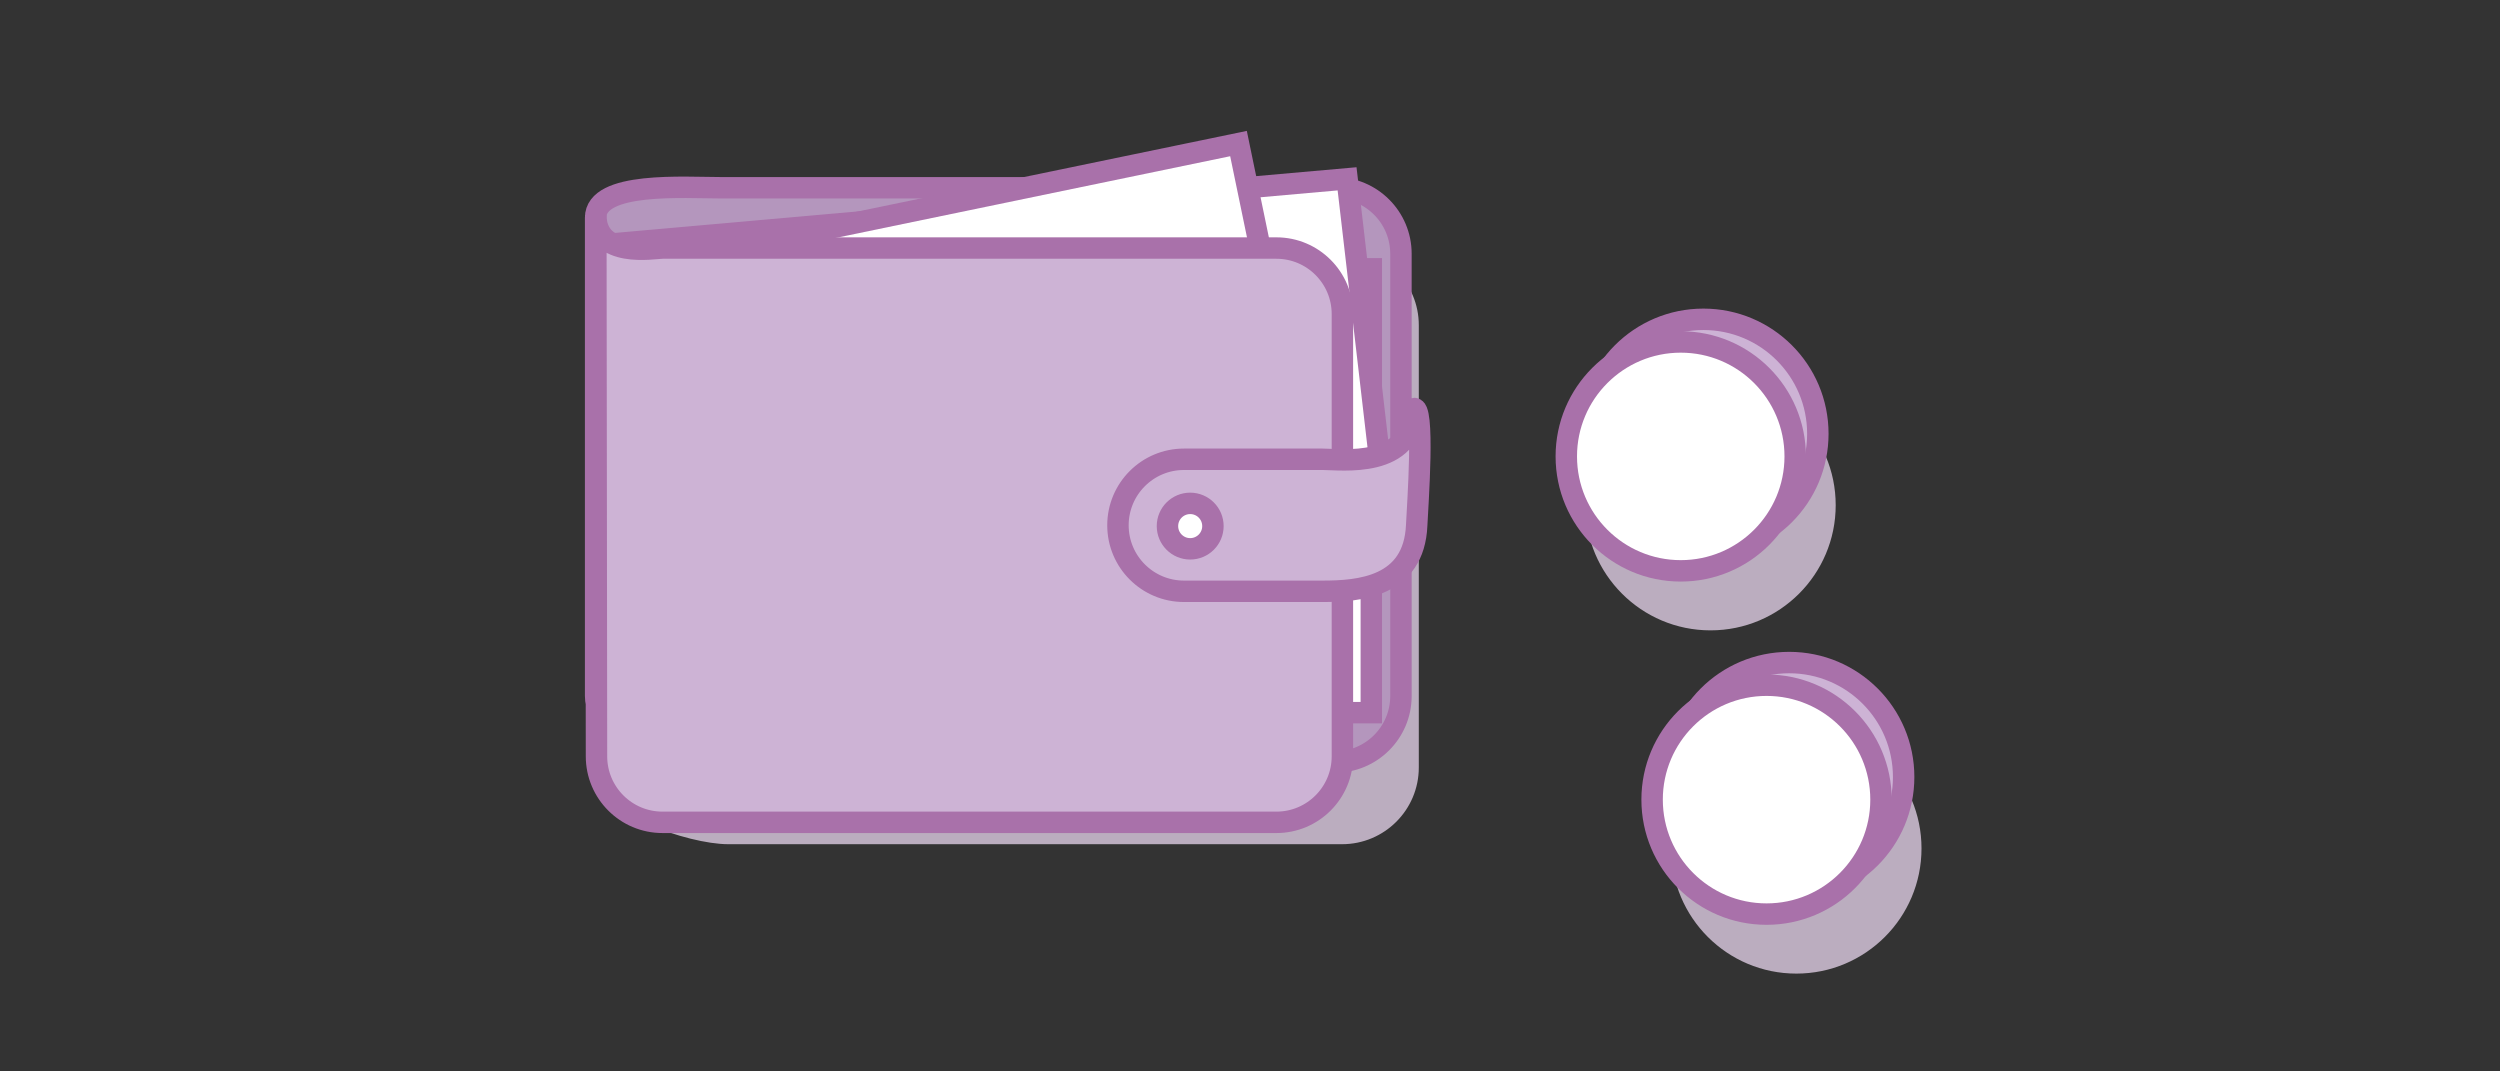 <?xml version="1.0" encoding="UTF-8"?> <!-- Generator: Adobe Illustrator 13.0.0, SVG Export Plug-In . SVG Version: 6.00 Build 14948) --> <svg xmlns="http://www.w3.org/2000/svg" xmlns:xlink="http://www.w3.org/1999/xlink" x="0px" y="0px" width="350px" height="150px" viewBox="0 0 350 150" xml:space="preserve"><rect x="0" y="0" width="350" height="150" fill="#333333" stroke="none"/> <g id="rocket" display="none"> <path display="inline" fill-rule="evenodd" clip-rule="evenodd" fill="#D0D8F5" d="M145.508,80.357 c-5.393-1.508-32.522,1.046-43.317,4.57c8.049,3.703,11.959,6.612,11.959,6.612s-19.801,0.644-32.966,10.046 c13.467,1.221,17.848,2.445,17.848,2.445s-13.958,13.541-26.236,18.468c21.081-3.921,40.109-13.501,40.109-13.501l-5.131,10.557 l34.166-26.227l6.117-6.016l2.437-7.062C150.494,80.25,150.901,81.864,145.508,80.357z"></path> <path display="inline" fill-rule="evenodd" clip-rule="evenodd" fill="#B6C0E4" stroke="#7884B2" stroke-width="3" d=" M145.105,74.391c0,0,56.934-38.597,77.825-41.843s45.601-3.245,49.377,1.444c3.776,4.689-21.876,32.769-32.954,37.303 c-11.078,4.535-83.925,25.967-83.925,25.967S142.874,87.576,145.105,74.391z"></path> <path display="inline" fill-rule="evenodd" clip-rule="evenodd" fill="#99A4CC" stroke="#7884B2" stroke-width="3" d=" M173.121,56.057l-11.568-5.413L120.1,72.853l24.629,2.886L173.121,56.057z"></path> <path display="inline" fill-rule="evenodd" clip-rule="evenodd" fill="#99A4CC" stroke="#7884B2" stroke-width="3" d=" M179.722,75.343l-31.955,10.329l-17.206,17.358l41.432-9.134L179.722,75.343z"></path> <path display="inline" fill-rule="evenodd" clip-rule="evenodd" fill="#99A4CC" stroke="#7884B2" stroke-width="3" d=" M182.734,89.267l-2.935,7.901l-42.092,11.493l8.179-7.162l13.774-3.781L182.734,89.267z"></path> <path display="inline" fill-rule="evenodd" clip-rule="evenodd" fill="#99A4CC" stroke="#7884B2" stroke-width="3" d=" M233.636,39.753c6.962,1.946,11.03,9.167,9.084,16.131c-1.946,6.962-9.168,11.029-16.13,9.083 c-6.963-1.945-11.03-9.167-9.084-16.13C219.451,41.874,226.673,37.807,233.636,39.753z"></path> <path display="inline" fill-rule="evenodd" clip-rule="evenodd" fill="#D0D8F5" stroke="#7884B2" stroke-width="3" d=" M232.561,43.597c4.84,1.353,7.666,6.372,6.314,11.212c-1.354,4.84-6.373,7.667-11.213,6.314s-7.666-6.373-6.313-11.212 C222.701,45.071,227.721,42.244,232.561,43.597z"></path> </g> <g id="wallet"> <g> <g opacity="0.75"> <path fill-rule="evenodd" clip-rule="evenodd" fill="#E8D6ED" d="M101.946,36.288h85.945c5.104,0,9.241,4.138,9.241,9.242v61.917 c0,5.104-4.138,9.241-9.241,9.241h-85.945c-5.104,0-17.559-4.137-17.559-9.241V40.475 C84.387,35.371,96.842,36.288,101.946,36.288z"></path> <path fill="none" stroke="#E8D6ED" stroke-width="3" d="M101.946,36.288h85.945c5.104,0,9.241,4.138,9.241,9.242v61.917 c0,5.104-4.138,9.241-9.241,9.241h-85.945c-5.104,0-17.559-4.137-17.559-9.241V40.475 C84.387,35.371,96.842,36.288,101.946,36.288z"></path> </g> <g> <path fill-rule="evenodd" clip-rule="evenodd" fill="#B496BD" d="M100.946,26.288h85.945c5.104,0,9.241,4.138,9.241,9.242v61.917 c0,5.104-4.138,9.241-9.241,9.241h-85.945c-5.104,0-17.559-4.137-17.559-9.241V30.475 C83.387,25.371,95.842,26.288,100.946,26.288z"></path> <path fill="none" stroke="#A971AA" stroke-width="3" d="M100.946,26.288h85.945c5.104,0,9.241,4.138,9.241,9.242v61.917 c0,5.104-4.138,9.241-9.241,9.241h-85.945c-5.104,0-17.559-4.137-17.559-9.241V30.475 C83.387,25.371,95.842,26.288,100.946,26.288z"></path> </g> </g> <path fill-rule="evenodd" clip-rule="evenodd" fill="#FFFFFF" stroke="#A971AA" stroke-width="3" d="M95.874,37.632h96.11v62.14 h-96.11V37.632z"></path> <path fill-rule="evenodd" clip-rule="evenodd" fill="#FFFFFF" stroke="#A971AA" stroke-width="3" d="M87.128,34.017l101.462-8.982 l6.412,55.165L93.541,89.182L87.128,34.017z"></path> <path fill-rule="evenodd" clip-rule="evenodd" fill="#FFFFFF" stroke="#A971AA" stroke-width="3" d="M86.24,38.149l87.149-18.051 l11.246,54.296L97.486,92.445L86.24,38.149z"></path> <path fill-rule="evenodd" clip-rule="evenodd" fill="#CDB3D5" stroke="#A971AA" stroke-width="3" d="M92.75,34.727h85.945 c5.104,0,9.241,4.138,9.241,9.241v61.917c0,5.104-4.138,9.242-9.241,9.242H92.75c-5.104,0-9.241-4.139-9.241-9.242 c0,0-0.091-64.177-0.091-75.777C83.417,36.258,91.571,34.727,92.75,34.727z"></path> <g> <g opacity="0.75"> <path fill-rule="evenodd" clip-rule="evenodd" fill="#E8D6ED" d="M251.488,102.759c8.85,0,16.023,7.174,16.023,16.023 s-7.174,16.023-16.023,16.023s-16.024-7.174-16.024-16.023S242.639,102.759,251.488,102.759z"></path> <path fill="none" stroke="#E8D6ED" stroke-width="3" d="M251.488,102.759c8.85,0,16.023,7.174,16.023,16.023 s-7.174,16.023-16.023,16.023s-16.024-7.174-16.024-16.023S242.639,102.759,251.488,102.759z"></path> </g> <g> <path fill-rule="evenodd" clip-rule="evenodd" fill="#CDB3D5" d="M250.488,92.759c8.85,0,16.023,7.174,16.023,16.023 s-7.174,16.023-16.023,16.023s-16.024-7.174-16.024-16.023S241.639,92.759,250.488,92.759z"></path> <path fill="none" stroke="#A971AA" stroke-width="3" d="M250.488,92.759c8.85,0,16.023,7.174,16.023,16.023 s-7.174,16.023-16.023,16.023s-16.024-7.174-16.024-16.023S241.639,92.759,250.488,92.759z"></path> </g> </g> <path fill-rule="evenodd" clip-rule="evenodd" fill="#CDB3D5" stroke="#A971AA" stroke-width="3" d="M165.756,64.299h19.407 c2.533,0,12.677,1.395,12.677-7.064c1.693-0.946,0.607,13.738,0.496,16.306c-0.375,8.661-8.068,9.241-13.173,9.241h-19.407 c-5.104,0-9.242-4.137-9.242-9.241C156.515,68.437,160.652,64.299,165.756,64.299z"></path> <g> <g opacity="0.75"> <path fill-rule="evenodd" clip-rule="evenodd" fill="#E8D6ED" d="M239.475,54.703c8.85,0,16.023,7.174,16.023,16.024 c0,8.849-7.174,16.024-16.023,16.024s-16.024-7.175-16.024-16.024C223.45,61.877,230.625,54.703,239.475,54.703z"></path> <path fill="none" stroke="#E8D6ED" stroke-width="3" d="M239.475,54.703c8.85,0,16.023,7.174,16.023,16.024 c0,8.849-7.174,16.024-16.023,16.024s-16.024-7.175-16.024-16.024C223.45,61.877,230.625,54.703,239.475,54.703z"></path> </g> <g> <path fill-rule="evenodd" clip-rule="evenodd" fill="#CDB3D5" d="M238.475,44.703c8.85,0,16.023,7.174,16.023,16.024 c0,8.849-7.174,16.024-16.023,16.024s-16.024-7.175-16.024-16.024C222.45,51.877,229.625,44.703,238.475,44.703z"></path> <path fill="none" stroke="#A971AA" stroke-width="3" d="M238.475,44.703c8.85,0,16.023,7.174,16.023,16.024 c0,8.849-7.174,16.024-16.023,16.024s-16.024-7.175-16.024-16.024C222.45,51.877,229.625,44.703,238.475,44.703z"></path> </g> </g> <path fill-rule="evenodd" clip-rule="evenodd" fill="#FFFFFF" stroke="#A971AA" stroke-width="3" d="M247.318,95.929 c8.85,0,16.023,7.174,16.023,16.022c0,8.851-7.174,16.024-16.023,16.024s-16.023-7.174-16.023-16.024 C231.295,103.103,238.469,95.929,247.318,95.929z"></path> <path fill-rule="evenodd" clip-rule="evenodd" fill="#FFFFFF" stroke="#A971AA" stroke-width="3" d="M235.305,47.873 c8.85,0,16.023,7.174,16.023,16.024c0,8.849-7.174,16.023-16.023,16.023s-16.023-7.174-16.023-16.023 C219.281,55.047,226.455,47.873,235.305,47.873z"></path> <path fill-rule="evenodd" clip-rule="evenodd" fill="#FFFFFF" stroke="#A971AA" stroke-width="3" d="M166.627,70.471 c1.757,0,3.183,1.425,3.183,3.183s-1.425,3.183-3.183,3.183c-1.758,0-3.183-1.425-3.183-3.183S164.869,70.471,166.627,70.471z"></path> </g> <g id="cloud"> <path fill-rule="evenodd" clip-rule="evenodd" fill="none" d="M176.686,21.869c27.982,0,50.666,22.683,50.666,50.665 c0,27.981-22.684,50.665-50.666,50.665c-27.981,0-50.664-22.684-50.664-50.665C126.021,44.552,148.705,21.869,176.686,21.869z"></path> <path fill-rule="evenodd" clip-rule="evenodd" fill="none" d="M162.664,43.181c5.576,0,10.096,4.52,10.096,10.096 c0,5.576-4.52,10.095-10.096,10.095c-5.575,0-10.095-4.52-10.095-10.095C152.569,47.7,157.089,43.181,162.664,43.181z"></path> <path fill-rule="evenodd" clip-rule="evenodd" fill="none" d="M200.242,62.623c3.407,0,6.17,2.762,6.17,6.169 s-2.763,6.169-6.17,6.169s-6.169-2.762-6.169-6.169S196.835,62.623,200.242,62.623z"></path> <path fill-rule="evenodd" clip-rule="evenodd" fill="none" d="M182.107,86.178c3.717,0,6.73,3.014,6.73,6.73s-3.014,6.73-6.73,6.73 s-6.73-3.014-6.73-6.73S178.391,86.178,182.107,86.178z"></path> <path fill-rule="evenodd" clip-rule="evenodd" fill="none" d="M243.803,42.807c-1.869-8.226-31.034-18.32-32.529,9.721 c-8.975-1.87-16.826,19.816,5.607,13.834c-4.86,9.347,8.975,21.686,17.948,3.364c5.235,12.339,28.791,13.834,32.156,1.496 c11.966,5.981,25.8-11.217,2.617-11.591C278.951,47.667,268.107,28.225,243.803,42.807z"></path> <path fill-rule="evenodd" clip-rule="evenodd" fill="none" d="M134.621,75.335c-1.496-12.338-27.669-20.563-30.287,0.374 c-8.226-7.104-22.061-7.104-19.07,10.096c-13.834-0.374-26.547,19.068-0.748,19.816c-1.496,14.955,24.678,24.676,31.409,7.104 c1.495,18.32,39.261,10.469,23.93-15.33C172.012,106.368,178.369,61.501,134.621,75.335z"></path> <path fill-rule="evenodd" clip-rule="evenodd" fill="none" d="M98.634,57.3l-4.758-6.001l0.81-1.141c0,0,3.75,4.326,3.82,4.094 c1.123-3.739,4.063-11.978,9.302-16.708c5.032-4.542,12.479-5.439,15.611-5.611c-0.201-0.553-4.072-2.858-4.072-2.858l1.173-1.339 l7.23,5.178l-5.284,4.756l-1.307-1.194c0,0,2.219-2.103,3.686-3.275c-3.159,0.19-10.939,1.126-15.985,5.68 c-4.889,4.413-7.744,11.891-8.994,15.88c-0.127,0.405,4.563-1.819,4.563-1.819l0.638,1.547L98.634,57.3z"></path> <path fill-rule="evenodd" clip-rule="evenodd" fill="none" d="M254.098,88.001l4.758,6.001l-0.81,1.141c0,0-3.751-4.326-3.82-4.094 c-1.123,3.74-4.063,11.979-9.302,16.707c-5.033,4.544-12.479,5.439-15.611,5.612c0.2,0.552,4.072,2.858,4.072,2.858l-1.174,1.339 l-7.229-5.179l5.284-4.756l1.307,1.193c0,0-2.219,2.104-3.686,3.275c3.159-0.189,10.939-1.126,15.984-5.681 c4.889-4.413,7.744-11.891,8.994-15.88c0.128-0.405-4.562,1.82-4.562,1.82l-0.638-1.548L254.098,88.001z"></path> </g> </svg> 